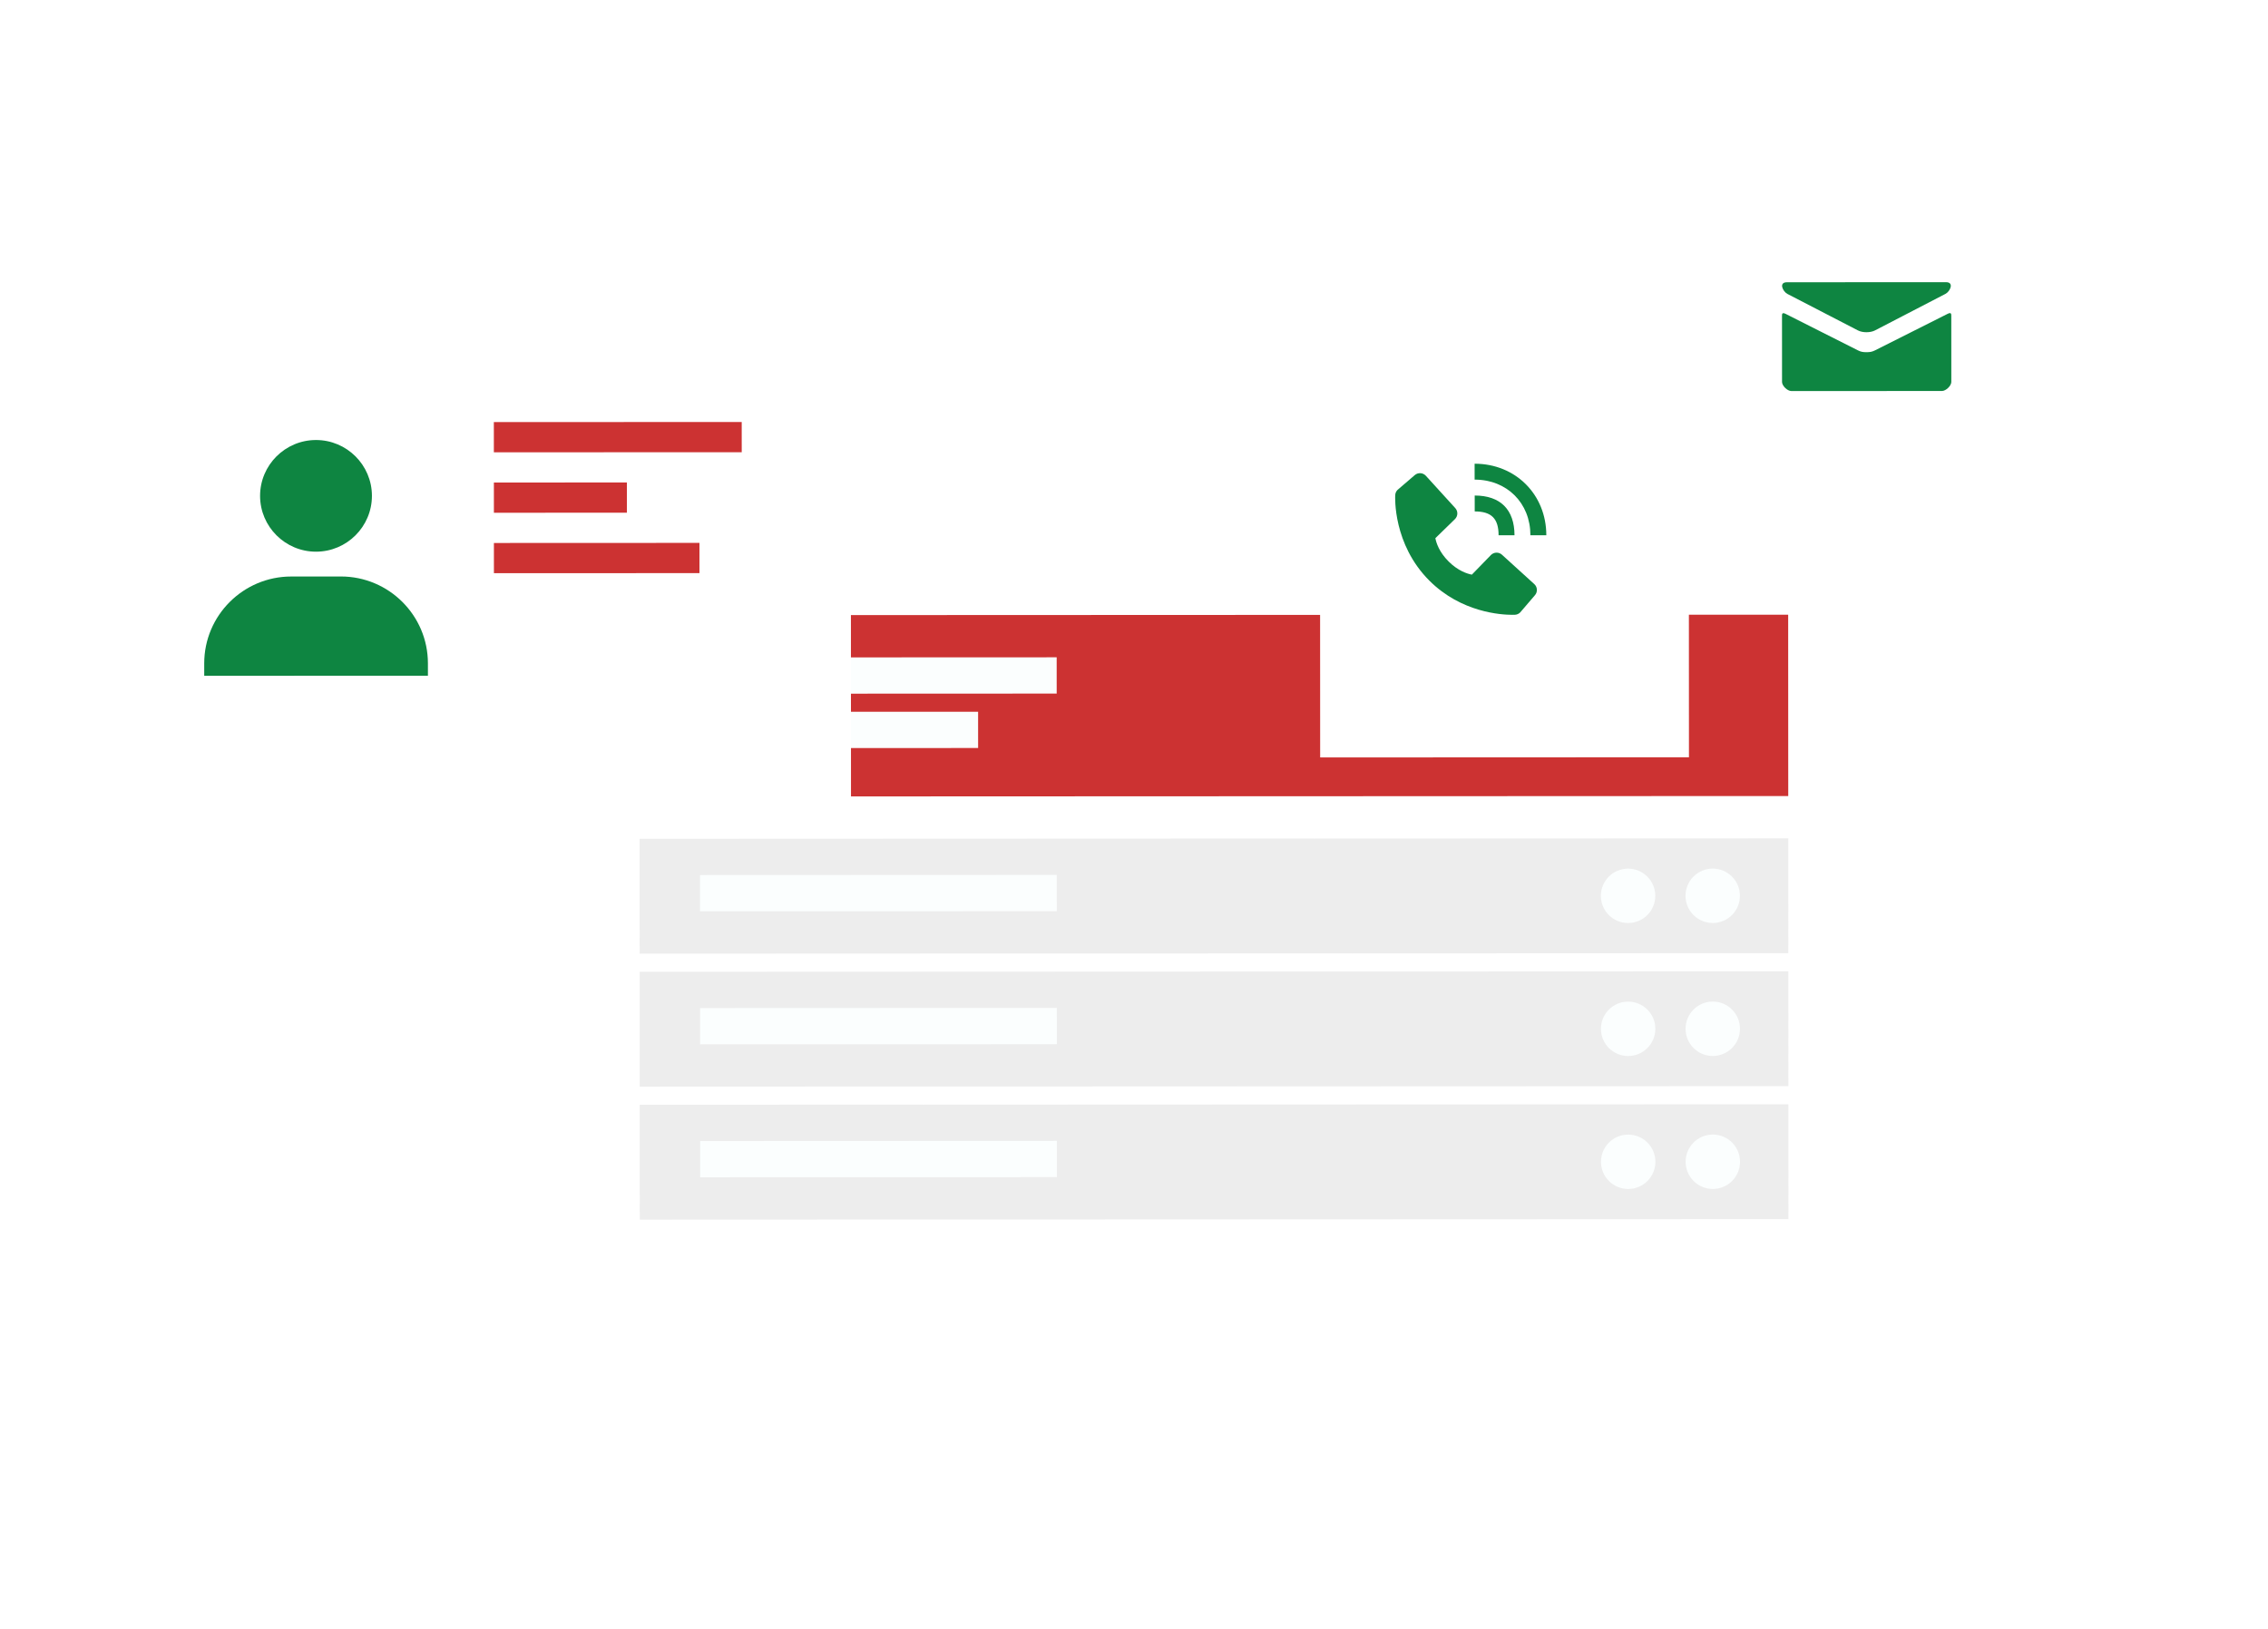 <svg width="465" height="334" viewBox="0 0 465 334" fill="none" xmlns="http://www.w3.org/2000/svg">
<g filter="url(#filter0_d_1924_3847)">
<rect x="106.312" y="98.893" width="285.092" height="190.887" transform="rotate(-0.024 106.312 98.893)" fill="white"/>
</g>
<rect x="131.113" y="126.153" width="235.51" height="37.186" transform="rotate(-0.024 131.113 126.153)" fill="#CC3232"/>
<rect x="143.514" y="134.824" width="73.132" height="7.437" transform="rotate(-0.024 143.514 134.824)" fill="#FBFEFE"/>
<rect x="143.519" y="145.979" width="57.018" height="7.437" transform="rotate(-0.024 143.519 145.979)" fill="#FBFEFE"/>
<rect x="131.133" y="172.015" width="235.51" height="23.551" transform="rotate(-0.024 131.133 172.015)" fill="#DDDDDD" fill-opacity="0.5"/>
<rect x="131.145" y="199.285" width="235.51" height="23.551" transform="rotate(-0.024 131.145 199.285)" fill="#DDDDDD" fill-opacity="0.5"/>
<rect x="131.155" y="226.554" width="235.51" height="23.551" transform="rotate(-0.024 131.155 226.554)" fill="#DDDDDD" fill-opacity="0.5"/>
<rect x="143.53" y="179.447" width="73.132" height="7.437" transform="rotate(-0.024 143.53 179.447)" fill="#FBFEFE"/>
<rect x="143.542" y="206.717" width="73.132" height="7.437" transform="rotate(-0.024 143.542 206.717)" fill="#FBFEFE"/>
<rect x="143.552" y="233.987" width="73.132" height="7.437" transform="rotate(-0.024 143.552 233.987)" fill="#FBFEFE"/>
<g filter="url(#filter1_d_1924_3847)">
<rect x="345.513" y="30.622" width="75.611" height="75.611" transform="rotate(-0.024 345.513 30.622)" fill="white"/>
</g>
<g filter="url(#filter2_d_1924_3847)">
<rect x="339.364" y="148.378" width="75.611" height="75.611" transform="rotate(179.976 339.364 148.378)" fill="white"/>
</g>
<g filter="url(#filter3_d_1924_3847)">
<rect x="30" y="72.721" width="137.525" height="85.6" transform="rotate(-0.024 30 72.721)" fill="white"/>
</g>
<rect x="101.251" y="86.557" width="50.821" height="6.198" transform="rotate(-0.024 101.251 86.557)" fill="#CC3232"/>
<rect x="101.259" y="98.952" width="27.27" height="6.198" transform="rotate(-0.024 101.259 98.952)" fill="#CC3232"/>
<rect x="101.263" y="111.347" width="42.144" height="6.198" transform="rotate(-0.024 101.263 111.347)" fill="#CC3232"/>
<path d="M53.323 101.687C53.325 108 58.472 113.134 64.793 113.132C71.115 113.129 76.257 107.99 76.254 101.678C76.252 95.365 71.105 90.231 64.784 90.233C58.462 90.236 53.32 95.375 53.323 101.687ZM87.735 138.565L87.734 136.021C87.73 126.203 79.724 118.214 69.891 118.218L59.7 118.223C49.864 118.227 41.867 126.222 41.871 136.04L41.872 138.584L87.735 138.565Z" fill="#0E8541"/>
<circle cx="333.8" cy="183.707" r="5.578" transform="rotate(-0.024 333.8 183.707)" fill="#FBFEFE"/>
<circle cx="333.812" cy="210.977" r="5.578" transform="rotate(-0.024 333.812 210.977)" fill="#FBFEFE"/>
<circle cx="333.822" cy="238.247" r="5.578" transform="rotate(-0.024 333.822 238.247)" fill="#FBFEFE"/>
<circle cx="351.152" cy="183.7" r="5.578" transform="rotate(-0.024 351.152 183.7)" fill="#FBFEFE"/>
<circle cx="351.164" cy="210.97" r="5.578" transform="rotate(-0.024 351.164 210.97)" fill="#FBFEFE"/>
<circle cx="351.176" cy="238.239" r="5.578" transform="rotate(-0.024 351.176 238.239)" fill="#FBFEFE"/>
<path d="M366.464 60.273L380.928 67.758C381.414 68.009 382.043 68.128 382.676 68.127C383.308 68.127 383.936 68.008 384.422 67.757L398.88 60.26C399.823 59.77 400.713 57.868 398.983 57.868L366.361 57.882C364.631 57.883 365.523 59.784 366.464 60.273ZM399.32 64.355L384.424 71.849C383.769 72.18 383.31 72.219 382.677 72.22C382.045 72.22 381.586 72.181 380.93 71.85C380.274 71.52 367.174 64.904 366.103 64.367C365.351 63.988 365.359 64.433 365.359 64.775L365.365 78.335C365.365 79.115 366.457 80.193 367.294 80.193L398.144 80.18C398.981 80.18 400.072 79.101 400.072 78.32L400.066 64.762C400.066 64.42 400.073 63.976 399.32 64.355Z" fill="#0E8541"/>
<path d="M313.774 109.766L317.036 109.764C317.033 101.398 310.714 95.09 302.335 95.093L302.337 98.355C308.962 98.353 313.772 103.151 313.774 109.766Z" fill="#0E8541"/>
<path d="M302.356 104.879C305.786 104.878 307.249 106.34 307.251 109.77L310.513 109.769C310.51 104.509 307.614 101.615 302.354 101.617L302.356 104.879ZM307.941 113.754C307.627 113.469 307.215 113.318 306.792 113.331C306.369 113.344 305.967 113.521 305.672 113.825L301.771 117.841C300.831 117.662 298.942 117.074 296.998 115.135C295.053 113.19 294.463 111.297 294.288 110.364L298.297 106.458C298.601 106.163 298.778 105.761 298.791 105.338C298.804 104.914 298.652 104.502 298.366 104.189L292.337 97.565C292.052 97.251 291.655 97.061 291.232 97.034C290.808 97.008 290.391 97.148 290.069 97.424L286.531 100.461C286.249 100.744 286.081 101.121 286.058 101.52C286.034 101.927 285.571 111.586 293.064 119.076C299.6 125.605 307.784 126.079 310.038 126.078C310.368 126.078 310.57 126.068 310.624 126.065C311.022 126.043 311.399 125.873 311.68 125.59L314.712 122.048C314.989 121.726 315.128 121.309 315.102 120.885C315.076 120.462 314.885 120.065 314.571 119.779L307.941 113.754Z" fill="#0E8541"/>
<defs>
<filter id="filter0_d_1924_3847" x="76.67" y="69.134" width="358.286" height="264.121" filterUnits="userSpaceOnUse" color-interpolation-filters="sRGB">
<feFlood flood-opacity="0" result="BackgroundImageFix"/>
<feColorMatrix in="SourceAlpha" type="matrix" values="0 0 0 0 0 0 0 0 0 0 0 0 0 0 0 0 0 0 127 0" result="hardAlpha"/>
<feOffset dx="6.916" dy="6.916"/>
<feGaussianBlur stdDeviation="18.279"/>
<feComposite in2="hardAlpha" operator="out"/>
<feColorMatrix type="matrix" values="0 0 0 0 0 0 0 0 0 0 0 0 0 0 0 0 0 0 0.1 0"/>
<feBlend mode="normal" in2="BackgroundImageFix" result="effect1_dropShadow_1924_3847"/>
<feBlend mode="normal" in="SourceGraphic" in2="effect1_dropShadow_1924_3847" result="shape"/>
</filter>
<filter id="filter1_d_1924_3847" x="315.871" y="0.949" width="148.759" height="148.759" filterUnits="userSpaceOnUse" color-interpolation-filters="sRGB">
<feFlood flood-opacity="0" result="BackgroundImageFix"/>
<feColorMatrix in="SourceAlpha" type="matrix" values="0 0 0 0 0 0 0 0 0 0 0 0 0 0 0 0 0 0 127 0" result="hardAlpha"/>
<feOffset dx="6.916" dy="6.916"/>
<feGaussianBlur stdDeviation="18.279"/>
<feComposite in2="hardAlpha" operator="out"/>
<feColorMatrix type="matrix" values="0 0 0 0 0 0 0 0 0 0 0 0 0 0 0 0 0 0 0.1 0"/>
<feBlend mode="normal" in2="BackgroundImageFix" result="effect1_dropShadow_1924_3847"/>
<feBlend mode="normal" in="SourceGraphic" in2="effect1_dropShadow_1924_3847" result="shape"/>
</filter>
<filter id="filter2_d_1924_3847" x="234.08" y="43.125" width="148.759" height="148.759" filterUnits="userSpaceOnUse" color-interpolation-filters="sRGB">
<feFlood flood-opacity="0" result="BackgroundImageFix"/>
<feColorMatrix in="SourceAlpha" type="matrix" values="0 0 0 0 0 0 0 0 0 0 0 0 0 0 0 0 0 0 127 0" result="hardAlpha"/>
<feOffset dx="6.916" dy="6.916"/>
<feGaussianBlur stdDeviation="18.279"/>
<feComposite in2="hardAlpha" operator="out"/>
<feColorMatrix type="matrix" values="0 0 0 0 0 0 0 0 0 0 0 0 0 0 0 0 0 0 0.1 0"/>
<feBlend mode="normal" in2="BackgroundImageFix" result="effect1_dropShadow_1924_3847"/>
<feBlend mode="normal" in="SourceGraphic" in2="effect1_dropShadow_1924_3847" result="shape"/>
</filter>
<filter id="filter3_d_1924_3847" x="0.358" y="43.023" width="210.677" height="158.773" filterUnits="userSpaceOnUse" color-interpolation-filters="sRGB">
<feFlood flood-opacity="0" result="BackgroundImageFix"/>
<feColorMatrix in="SourceAlpha" type="matrix" values="0 0 0 0 0 0 0 0 0 0 0 0 0 0 0 0 0 0 127 0" result="hardAlpha"/>
<feOffset dx="6.916" dy="6.916"/>
<feGaussianBlur stdDeviation="18.279"/>
<feComposite in2="hardAlpha" operator="out"/>
<feColorMatrix type="matrix" values="0 0 0 0 0 0 0 0 0 0 0 0 0 0 0 0 0 0 0.1 0"/>
<feBlend mode="normal" in2="BackgroundImageFix" result="effect1_dropShadow_1924_3847"/>
<feBlend mode="normal" in="SourceGraphic" in2="effect1_dropShadow_1924_3847" result="shape"/>
</filter>
</defs>
</svg>
